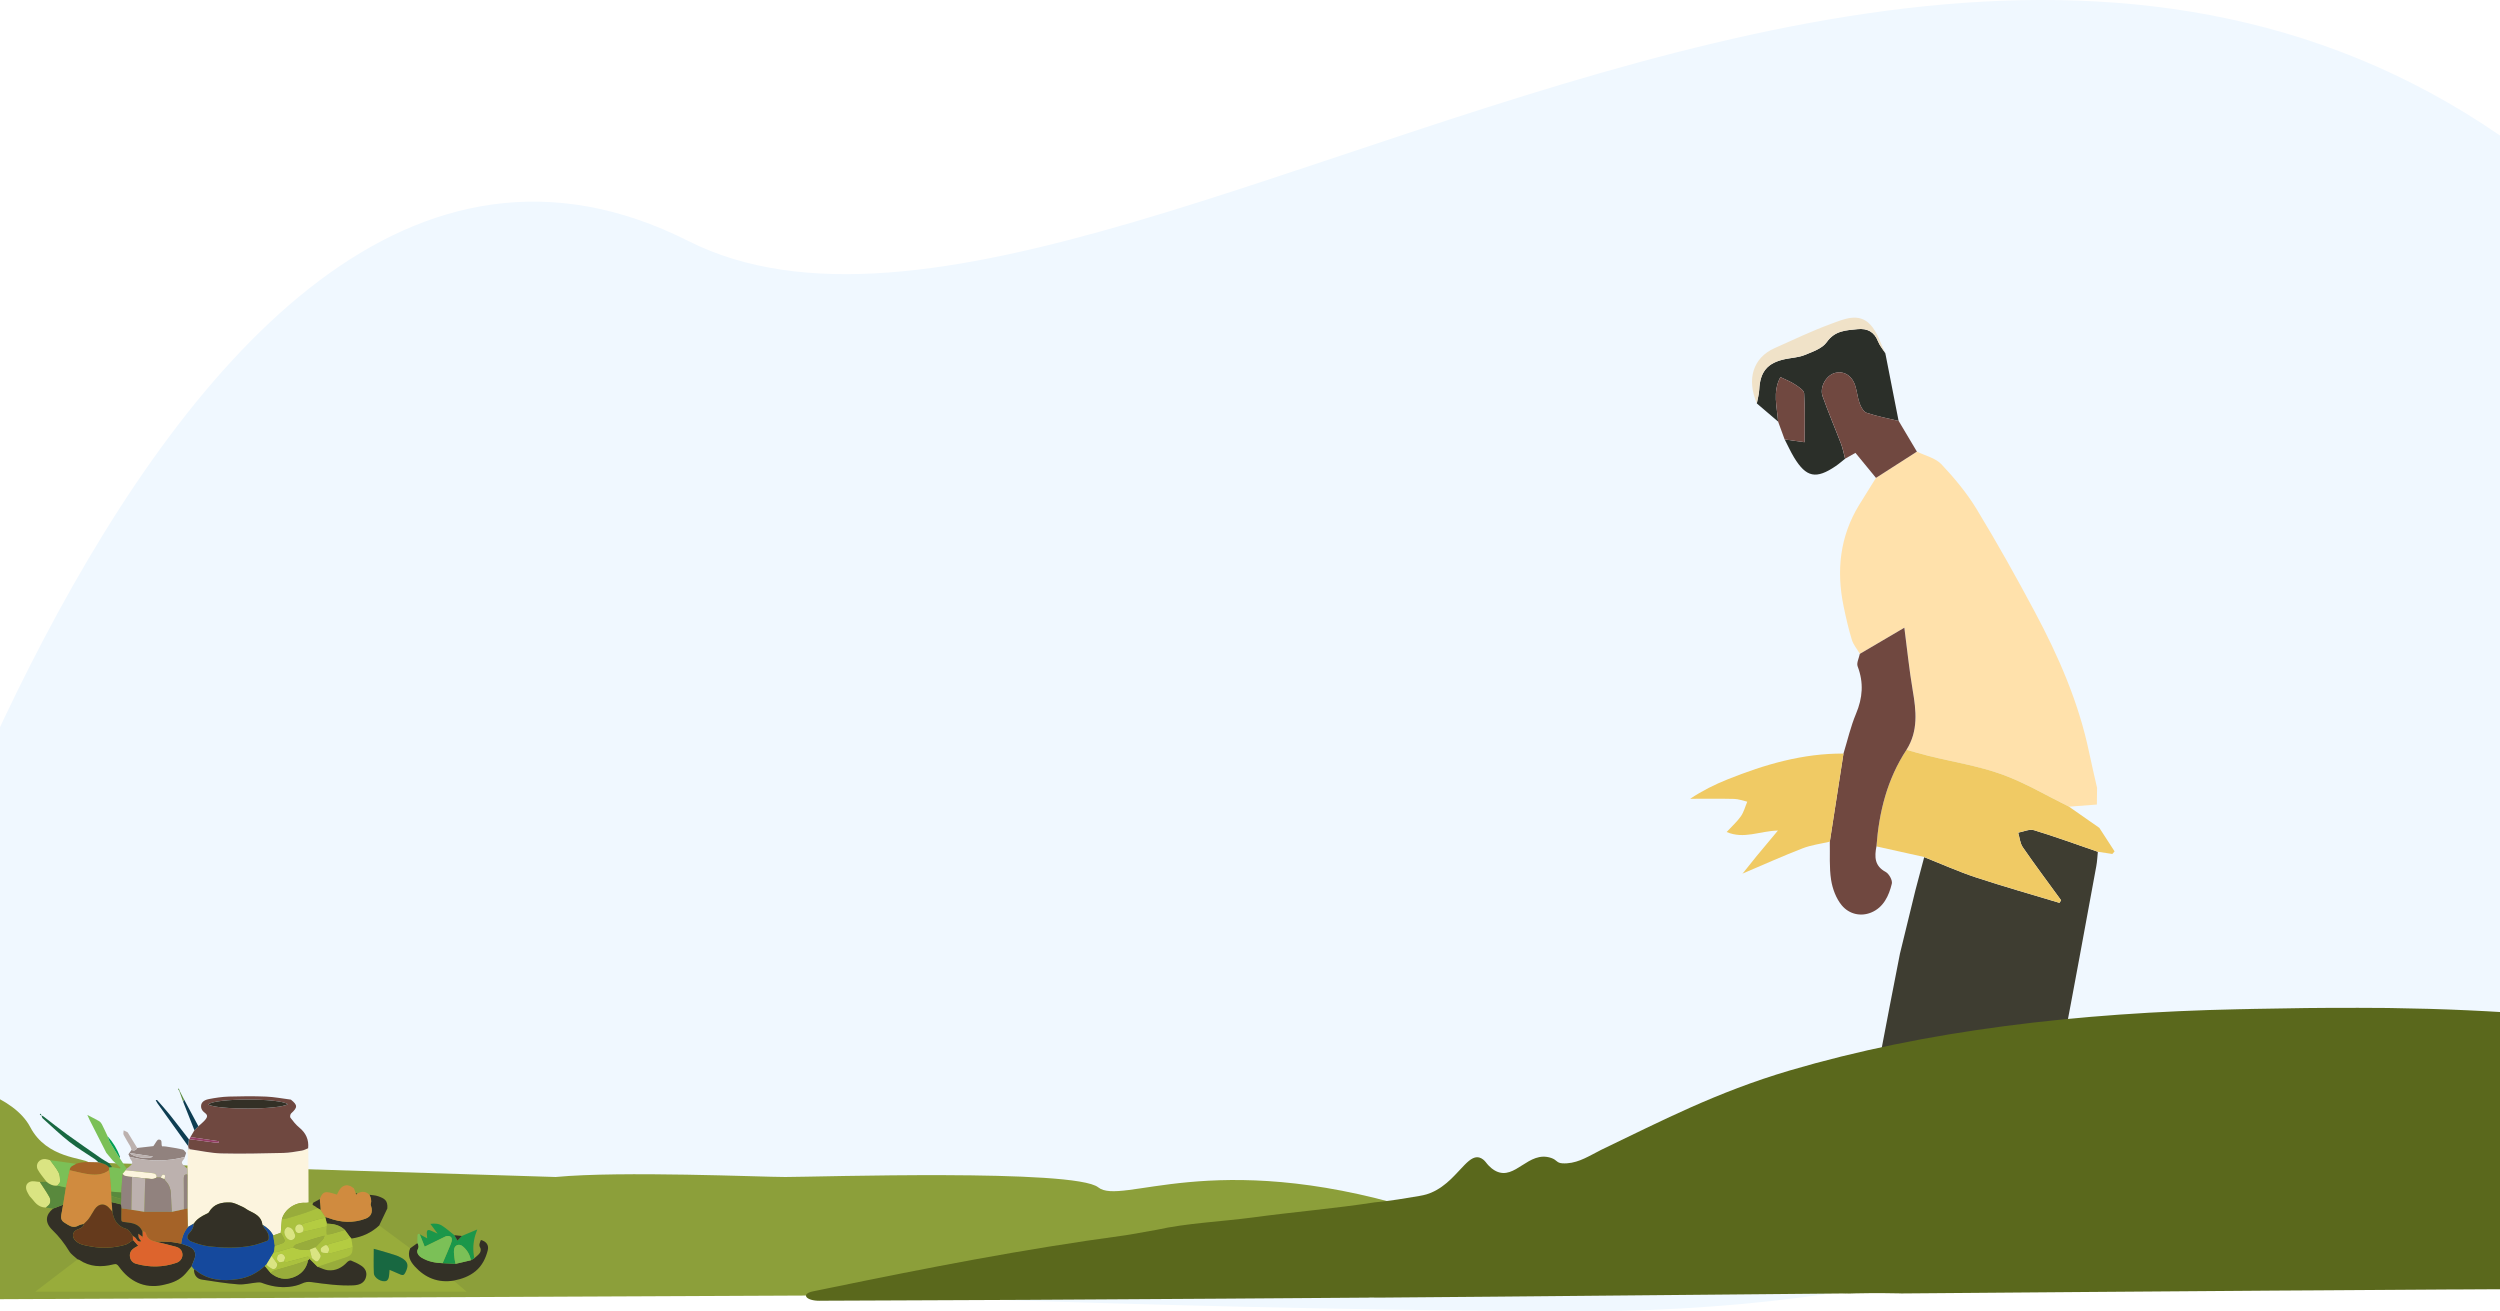 <svg xmlns="http://www.w3.org/2000/svg" fill="none" viewBox="0 0 1920 1007" height="1007" width="1920">
<path fill="#F0F8FF" d="M2191 435.411C2191 694.45 1734.44 1007 1217.91 1007C701.378 1007 -144 955.723 -144 955.723C-144 955.723 105.862 -27.977 528.547 185.06C881.635 363.02 1722.32 -481.536 2191 435.411Z"></path>
<path fill="#8C9F3A" d="M23.259 865.67C10.587 841.436 -30.86 831.126 -50 829V838.566V998L1326 991.741C1298.28 983.769 1208.08 964.838 1084.53 927.849C930.089 881.613 861.251 926.224 843.431 911.875C825.611 897.526 626.875 903.934 603.115 903.934C584.108 903.934 477.574 899.151 426.755 903.934L68.22 892.774C64.26 889.053 35.931 889.904 23.259 865.67Z"></path>
<g clip-path="url(#clip0_1247_16)">
<path fill="#FFE1AB" d="M1610.5 604.854C1608.43 595.707 1606.26 586.56 1604.34 577.365C1596.35 539.249 1580.92 503.995 1562.75 469.955C1548.52 443.267 1533.75 416.845 1518.05 391.006C1510.52 378.608 1501.01 367.18 1491.05 356.602C1486.45 351.725 1478.58 350.002 1472.18 346.848C1461.71 353.569 1451.22 360.289 1440.75 367.01C1436.41 373.949 1432.06 380.84 1427.8 387.827C1413 412.065 1410.23 438.22 1415.88 465.612C1417.67 474.25 1419.62 482.911 1422.21 491.33C1423.39 495.212 1426.28 498.536 1428.4 502.127C1439.5 495.601 1450.59 489.098 1462.58 482.038C1464.77 498.827 1466.33 514.574 1469 530.102C1471.72 545.945 1473.36 561.4 1464.21 575.86C1469.99 577.462 1475.74 579.16 1481.54 580.616C1500.27 585.25 1519.57 588.259 1537.62 594.785C1555.41 601.215 1571.94 611.138 1589.01 619.533C1596.13 618.975 1603.28 618.417 1610.4 617.883C1610.45 613.54 1610.5 609.197 1610.55 604.854H1610.5Z"></path>
<path fill="#3E3D31" d="M1459.26 731.892C1453.98 758.993 1448.64 786.069 1443.56 813.195C1442.74 817.61 1443.03 822.245 1442.82 826.757C1486.91 829.426 1529.92 837.651 1572.88 853.3C1576.66 837.069 1580.8 821.517 1583.81 805.77C1592.78 758.944 1601.33 712.021 1609.97 665.122C1610.64 661.531 1610.76 657.819 1611.15 654.179C1594.83 648.575 1578.63 642.63 1562.15 637.608C1558.61 636.516 1554.06 638.773 1549.97 639.501C1551.1 643.261 1551.39 647.628 1553.51 650.686C1563.01 664.467 1573.05 677.859 1582.92 691.422L1581.69 693.412C1560.27 686.933 1538.73 680.892 1517.5 673.856C1504.02 669.392 1491 663.52 1477.79 658.28C1475.55 666.747 1473.29 675.215 1471.05 683.682C1467.13 699.768 1463.2 715.854 1459.28 731.916L1459.26 731.892Z"></path>
<path fill="#F0CA64" d="M1477.76 658.231C1490.98 663.472 1504 669.367 1517.48 673.808C1538.7 680.819 1560.24 686.885 1581.66 693.363L1582.89 691.373C1573.05 677.835 1563.01 664.418 1553.48 650.637C1551.36 647.556 1551.07 643.213 1549.94 639.452C1554.03 638.724 1558.58 636.492 1562.12 637.56C1578.61 642.582 1594.83 648.526 1611.12 654.131C1614.83 654.713 1618.54 655.271 1622.27 655.853C1622.84 655.198 1623.42 654.519 1624 653.864C1620.1 647.847 1616.18 641.805 1612.28 635.788C1604.5 630.354 1596.73 624.943 1588.96 619.508C1571.87 611.114 1555.33 601.19 1537.57 594.761C1519.52 588.234 1500.22 585.226 1481.49 580.592C1475.67 579.16 1469.94 577.437 1464.16 575.836C1449.39 598.327 1443.08 623.487 1441.11 650.03C1453.33 652.748 1465.54 655.465 1477.76 658.183V658.231Z"></path>
<path fill="#704840" d="M1441.11 650.079C1443.08 623.536 1449.39 598.376 1464.16 575.885C1473.31 561.424 1471.67 545.993 1468.95 530.15C1466.31 514.598 1464.72 498.876 1462.53 482.086C1450.54 489.123 1439.45 495.649 1428.35 502.176C1427.7 505.403 1425.68 509.163 1426.67 511.759C1431.43 524.254 1430.57 535.973 1425.39 548.25C1421.28 558.028 1418.92 568.557 1415.79 578.772C1412.3 601.312 1408.81 623.851 1405.29 646.391C1405.51 656.193 1404.79 666.141 1406.28 675.724C1407.36 682.59 1410.13 690.063 1414.49 695.304C1419.93 701.855 1428.69 704.232 1437.02 700.836C1446.52 696.954 1450.69 687.952 1452.93 678.636C1453.55 676.064 1450.74 671.017 1448.16 669.634C1439.57 665.025 1439.59 658.013 1441.08 650.103L1441.11 650.079Z"></path>
<path fill="#2B2F29" d="M1458.12 323.265C1454.83 306.5 1451.55 289.735 1448.26 272.969C1448.11 272.387 1447.99 271.78 1447.87 271.198L1448.02 271.392C1446.09 268.36 1443.64 265.521 1442.34 262.245C1439.42 254.773 1434.03 252.031 1426.57 252.807C1417.76 253.705 1409.24 253.802 1402.91 262.779C1399.45 267.68 1392.06 270.155 1385.99 272.654C1381.3 274.571 1375.93 274.765 1370.88 275.832C1357.38 278.671 1351.77 285.464 1351.09 299.148C1350.93 302.739 1349.89 306.257 1349.24 309.824C1354.68 314.482 1360.14 319.116 1365.58 323.775C1364.79 312.566 1361.18 301.162 1367.34 289.613C1371.43 291.627 1375.14 293.01 1378.36 295.145C1381.18 297.013 1385.41 299.609 1385.58 302.084C1386.33 314.167 1385.92 326.322 1385.92 339.618C1379.93 338.793 1375.28 338.162 1370.64 337.507C1373.02 342.093 1375.14 346.848 1377.81 351.264C1387.17 366.719 1394.75 368.248 1409.89 357.912C1412.39 356.213 1414.66 354.175 1417.04 352.307C1416.03 348.522 1415.31 344.592 1413.94 340.952C1409.29 328.724 1404.12 316.714 1399.76 304.389C1397.33 297.547 1402.21 288.764 1408.64 286.629C1415.36 284.397 1422.07 288.012 1424.69 295.873C1426.23 300.434 1426.57 305.408 1428.23 309.921C1429.24 312.663 1431.24 316.302 1433.6 317.078C1441.57 319.747 1449.92 321.3 1458.1 323.289L1458.12 323.265Z"></path>
<path fill="#F0CA64" d="M1405.32 646.367C1408.81 623.827 1412.3 601.287 1415.81 578.748C1384.62 578.529 1355.31 587.094 1326.69 598.594C1316.92 602.525 1307.43 607.207 1298.05 613.467C1309.31 613.467 1320.55 613.297 1331.79 613.564C1335.18 613.637 1338.53 614.947 1341.9 615.699C1340.31 619.46 1339.3 623.609 1337.01 626.884C1334.17 630.985 1330.3 634.381 1326.06 638.991C1339.52 644.669 1351.05 638.263 1365.46 637.851C1359.06 645.493 1354.05 651.438 1349.12 657.431C1345.51 661.822 1342 666.286 1338.46 670.726L1338.53 670.799C1353.79 664.321 1368.93 657.528 1384.36 651.535C1391.02 648.963 1398.32 648.041 1405.34 646.391L1405.32 646.367Z"></path>
<path fill="#704840" d="M1458.12 323.265C1449.92 321.276 1441.59 319.723 1433.62 317.054C1431.26 316.278 1429.24 312.638 1428.26 309.897C1426.59 305.384 1426.26 300.41 1424.72 295.849C1422.07 288.012 1415.38 284.373 1408.66 286.605C1402.24 288.74 1397.35 297.523 1399.78 304.365C1404.14 316.69 1409.34 328.7 1413.96 340.928C1415.36 344.592 1416.05 348.498 1417.06 352.283C1419.4 350.973 1421.73 349.638 1424.98 347.794C1430.25 354.224 1435.5 360.605 1440.75 367.01C1451.22 360.289 1461.71 353.569 1472.18 346.848C1467.51 338.987 1462.82 331.102 1458.15 323.241L1458.12 323.265Z"></path>
<path fill="#F0E2C8" d="M1349.26 309.799C1349.89 306.233 1350.93 302.715 1351.12 299.124C1351.79 285.44 1357.4 278.671 1370.9 275.808C1375.96 274.74 1381.32 274.57 1386.02 272.629C1392.08 270.13 1399.47 267.656 1402.94 262.755C1409.27 253.778 1417.81 253.705 1426.59 252.783C1434.06 252.031 1439.45 254.748 1442.36 262.221C1443.63 265.521 1446.11 268.335 1448.04 271.368C1444.31 263.968 1441.93 255.282 1436.53 249.435C1427.51 239.681 1415.96 245.189 1406.04 248.804C1391.36 254.19 1377.18 261.008 1362.86 267.389C1346.42 274.716 1341.23 291.142 1349.26 309.751V309.799Z"></path>
<path fill="#704840" d="M1370.64 337.507C1375.28 338.138 1379.93 338.793 1385.92 339.618C1385.92 326.322 1386.33 314.167 1385.58 302.084C1385.44 299.585 1381.18 297.013 1378.36 295.145C1375.14 293.01 1371.43 291.603 1367.34 289.613C1361.18 301.162 1364.81 312.541 1365.58 323.775C1367.27 328.36 1368.93 332.946 1370.61 337.531L1370.64 337.507Z"></path>
<path fill="#F0CA64" d="M1338.41 670.702C1338.15 670.969 1337.88 671.236 1337.62 671.503C1337.9 671.26 1338.19 671.017 1338.48 670.775L1338.41 670.702Z"></path>
</g>
<path fill="#5A681C" d="M629.53 998.967C683.022 998.803 736.513 998.541 790.005 998.279C840.056 998.017 890.138 997.69 940.189 997.362C977.406 997.101 1014.62 996.839 1051.84 996.577C1051.93 996.577 1051.99 996.511 1052.08 996.478C1054.08 996.478 1056.06 996.544 1058.03 996.577H1058.57C1174.02 995.725 1304.61 994.285 1420.06 993.336L1415.24 993.597C1428.47 993.106 1442.8 992.975 1458.35 993.303C1458.98 993.303 1459.64 993.401 1460.27 993.368C1555.88 992.615 1651.53 991.83 1747.14 991.175C1754.62 991.109 1762.07 991.077 1769.55 991.044C1769.82 991.044 1770.06 991.044 1770.36 991.044C1808.77 990.782 1847.22 990.52 1885.66 990.291C1887.39 990.291 1889.13 990.291 1890.86 990.291C1896.52 990.225 1902.17 990.193 1907.83 990.193C1912.26 990.193 1916.71 990.127 1921.17 990.127C1923.95 990.062 1926.74 990.062 1929.52 990.062C1932.12 990.062 1934.72 989.996 1937.36 989.996C1944.6 989.931 1951.87 989.898 1959.11 989.898C1961.74 989.898 1964.37 989.898 1967 989.832C1969.01 989.832 1971.01 989.832 1972.99 989.832C2018.82 989.603 2064.65 989.407 2110.49 989.243C2110.58 989.243 2110.7 989.145 2110.79 989.145C2114.35 987.868 2116.59 987.05 2120 985.806V796.41C2118.65 796.05 2117.07 795.853 2115.36 795.788C2108.93 795.526 2101.99 794.38 2095.11 793.43C2092.33 793.005 2089.33 792.841 2086.58 792.481C2039.85 786.359 2086.4 792.481 2040.03 786.391C2039.94 786.391 2039.85 786.391 2039.76 786.391C2039.37 786.391 2038.98 786.326 2038.63 786.293C2036.77 786.195 2035.16 786.064 2033.69 785.966C2021.69 785.115 2021.48 785.016 2024.98 785.18C2017.98 784.624 2012.33 784.231 2007.48 783.903C2004.97 783.74 2002.67 783.576 2000.54 783.478C1996.32 783.216 1992.73 782.954 1989.2 782.725C1986.33 782.463 1983.52 782.266 1980.47 781.972C1979.33 781.873 1978.16 781.743 1977.03 781.644C1970.74 781.055 1964.55 780.498 1958.45 780.007C1957.43 779.909 1956.38 779.811 1955.37 779.745C1913.69 776.341 1875.34 774.736 1836.36 774.18C1834.62 774.18 1832.89 774.18 1831.15 774.114C1824.6 774.016 1818.05 774.016 1811.43 774.016C1785.05 773.918 1758 774.278 1729.1 774.867C1728.47 774.867 1727.82 774.867 1727.16 774.933C1724.5 774.998 1721.8 775.031 1719.08 775.096C1595.31 777.716 1478.76 791.401 1374.59 822.11C1318.1 838.774 1274.99 861.397 1229.73 883.07C1228.23 883.79 1226.91 884.543 1225.48 885.296C1218.3 888.996 1209.86 894.136 1199.72 893.416C1195.35 893.088 1195.83 890.829 1191.28 889.291C1173.81 883.398 1163.82 906.675 1148.98 899.472C1147.25 898.621 1144.28 896.821 1140.93 892.368C1139.53 890.666 1138.27 889.913 1137.58 889.552C1133.24 887.293 1129.32 890.044 1124.78 894.66C1118.44 901.044 1110.9 910.997 1099.23 915.94C1097.13 916.824 1094.74 917.708 1089.89 918.527C1079.09 920.393 1068.2 922.193 1056.81 923.307C1056.45 923.307 1056.09 923.372 1055.76 923.405C1025.03 928.152 993.023 930.804 961.999 935.027C937.407 938.268 911.319 939.349 888.163 944.521C888.014 944.521 887.894 944.587 887.744 944.62C887.684 944.62 887.655 944.62 887.595 944.62C864.2 948.712 868.388 948.123 864.14 948.712C785.129 959.385 711.712 973.823 637.159 989.145C632.91 990.029 628.632 990.913 624.354 991.764C614.9 993.696 618.79 999.065 629.59 998.999L629.53 998.967Z"></path>
<path fill="#98AC3B" d="M59.623 967.186C48.85 975.402 38.076 983.622 27.079 992.008H358.365C354.788 988.935 351.624 986.219 348.468 983.504C336.534 985.41 326.649 981.463 318.621 972.687C315.036 968.764 312.642 964.292 315.015 958.707C307.085 952.853 299.155 947.003 291.229 941.149C285.169 946.775 278.009 950.056 269.852 951.206C270.209 953.442 270.566 955.682 270.923 957.918C270.829 963.048 269.726 964.398 264.867 965.951C257.845 968.195 250.864 970.56 243.867 972.874C246.499 973.796 249.071 975.252 251.769 975.54C257.731 976.178 262.64 973.682 266.68 969.28C267.337 968.564 268.834 967.821 269.544 968.101C272.261 969.174 274.955 970.447 277.397 972.048C280.252 973.922 281.924 976.695 281.177 980.292C280.427 983.914 278.021 986.004 274.452 986.752C273.47 986.959 272.46 987.097 271.458 987.142C260.583 987.622 249.854 986.15 239.133 984.65C236.655 984.305 234.46 984.528 232.018 985.691C228.956 987.15 225.427 987.935 222.023 988.301C214.795 989.077 207.769 987.784 200.967 985.199C199.941 984.809 198.679 984.825 197.555 984.935C192.647 985.414 187.695 986.748 182.863 986.382C173.566 985.683 164.326 984.15 155.094 982.748C151.025 982.13 148.839 979 148.989 974.861C148.372 974.065 147.752 973.268 147.135 972.475C145.01 974.979 143.111 977.731 140.71 979.931C136.288 983.979 130.76 985.695 124.955 986.919C110.79 989.902 99.27 983.914 91.401 972.817C90.119 971.012 89.279 970.459 87.077 971.028C77.946 973.382 69.079 973.056 60.921 967.593C60.56 967.349 60.057 967.316 59.623 967.186ZM299.175 975.235C298.964 977.475 298.968 979.305 298.559 981.032C298.323 982.028 297.605 983.366 296.774 983.691C293.285 985.053 287.318 981.61 287.132 977.878C286.82 971.528 287.047 965.154 287.047 959.072C290.835 960.146 293.991 960.942 297.086 961.934C300.733 963.101 304.562 963.995 307.892 965.792C313.583 968.865 314.115 971.934 311.129 977.646C310.208 979.406 309.194 979.54 307.633 978.857C304.976 977.699 302.307 976.573 299.175 975.231V975.235Z"></path>
<path fill="#333026" d="M59.624 967.186C60.062 967.316 60.561 967.349 60.922 967.593C69.079 973.056 77.946 973.377 87.077 971.028C89.279 970.458 90.119 971.011 91.401 972.816C99.27 983.914 110.79 989.902 124.955 986.918C130.764 985.695 136.293 983.979 140.71 979.93C143.111 977.731 145.01 974.979 147.135 972.479C147.865 970.629 148.612 968.78 149.318 966.918C150.713 963.247 149.804 959.893 146.413 957.962C144.174 956.69 141.57 956.056 139.128 955.137C136.175 954.653 133.242 953.966 130.269 953.743C126.553 953.466 122.809 953.572 119.077 953.515C124.424 954.832 129.807 956.019 135.104 957.515C137.915 958.308 139.939 960.182 140.11 963.41C140.252 966.109 138.536 968.804 135.38 969.877C125.174 973.341 114.818 973.499 104.467 970.56C101.81 969.804 100.106 967.804 99.781 964.958C99.457 962.109 100.759 959.97 103.108 958.454C104.126 957.8 105.205 957.239 106.126 956.71C104.694 955.104 103.424 953.686 102.154 952.263C100.211 953.523 98.422 955.34 96.293 955.95C87.604 958.438 78.705 958.962 69.801 957.3C65.635 956.523 61.238 956.068 57.936 952.824C54.724 949.665 55.725 945.527 59.948 944.072C61.972 943.372 64.057 942.454 64.459 939.872C63.059 940.299 61.522 940.482 60.289 941.198C57.328 942.917 54.691 942.267 52.059 940.588C51.207 940.047 50.367 939.486 49.495 938.978C47.183 937.624 46.603 935.584 47.065 933.084C47.548 930.47 47.998 927.848 48.465 925.23C45.893 926.222 43.321 927.214 40.749 928.205C34.896 933.063 34.202 938.864 40.307 944.73C45.418 949.641 49.515 954.991 53.158 960.958C54.667 963.43 57.417 965.141 59.603 967.198L59.624 967.186Z"></path>
<path fill="#333026" d="M315.015 958.707C312.642 964.288 315.035 968.764 318.621 972.687C326.645 981.463 336.53 985.41 348.468 983.504C354.634 982.268 360.475 980.252 365.375 976.122C370.332 971.939 373.062 966.337 374.599 960.235C375.613 956.198 373.459 953.422 369.362 952.304C368.583 954.292 367.415 956.105 368.92 958.446C369.48 959.316 369.18 961.312 368.514 962.268C367.407 963.861 365.691 965.028 364.231 966.373C363.359 966.877 362.483 967.382 361.61 967.886C357.692 968.8 353.774 969.715 349.855 970.634C346.549 970.467 343.243 970.3 339.937 970.13C334.206 969.914 328.681 968.898 323.708 965.837C321.023 964.182 319.688 961.516 320.885 959.438C321.947 957.593 321.42 956.211 320.605 954.666C318.743 956.015 316.881 957.365 315.019 958.711L315.015 958.707Z"></path>
<path fill="#333026" d="M269.856 951.211C278.013 950.056 285.172 946.78 291.233 941.154C293.317 936.783 295.402 932.418 297.487 928.047C297.913 921.706 295.175 920.425 290.377 918.69C288.296 917.937 285.951 917.925 283.728 917.576C284.779 919.763 285.578 921.954 284.726 924.462C284.523 925.06 284.852 925.889 285.063 926.572C286.397 930.909 285.006 934.336 280.767 935.926C271.336 939.462 261.889 938.999 252.527 935.487C251.683 935.17 250.807 934.946 249.947 934.682C249.927 934.873 249.91 935.064 249.89 935.255C250.272 936.751 250.653 938.243 251.03 939.739C256.169 939.881 261.025 940.836 264.87 944.645C266.181 946.426 267.495 948.207 268.805 949.987C269.158 950.394 269.511 950.804 269.86 951.211H269.856Z"></path>
<path fill="#1B974A" d="M361.606 967.881C362.478 967.377 363.354 966.873 364.227 966.365C364.016 964.755 363.728 963.149 363.602 961.532C363.131 955.523 364.316 949.787 366.543 944.234C362.592 945.893 358.637 947.556 354.686 949.214C353.656 950.3 352.625 951.389 351.311 952.779C350.354 951.1 349.644 949.856 348.934 948.617C345.823 946.173 342.858 943.499 339.548 941.356C337.142 939.799 334.218 939.401 330.535 939.946C332.619 942.759 334.339 945.088 336.063 947.413C336.132 947.438 336.213 947.446 336.27 947.486C336.307 947.511 336.303 947.584 336.319 947.637C336.234 947.564 336.148 947.486 336.063 947.413C334.489 946.706 332.916 946.007 331.35 945.291C328.551 944.015 327.675 944.58 327.776 947.641C327.809 948.604 327.951 949.568 328.093 951.043C325.935 949.877 324.154 948.909 322.369 947.946C323.61 951.06 324.856 954.174 326.15 957.426C331.662 954.726 336.822 952.174 342.006 949.669C344.107 948.657 346.675 949.417 346.971 951.312C347.166 952.56 346.744 954.015 346.249 955.235C344.217 960.227 342.046 965.166 339.929 970.125C343.235 970.292 346.541 970.459 349.847 970.629C349.616 969.471 349.291 968.32 349.173 967.15C348.926 964.654 348.37 962.088 348.703 959.653C349.19 956.1 352.678 954.893 355.432 957.227C358.71 959.999 360.896 963.544 361.602 967.881H361.606Z"></path>
<path fill="#7BC057" d="M339.934 970.125C342.051 965.166 344.221 960.227 346.253 955.235C346.748 954.015 347.17 952.556 346.975 951.312C346.679 949.418 344.112 948.657 342.01 949.67C336.826 952.17 331.667 954.723 326.154 957.426C324.856 954.178 323.615 951.06 322.374 947.946C320.804 946.954 320.654 948.288 320.597 949.198C320.483 951.011 320.589 952.841 320.605 954.662C321.42 956.206 321.948 957.593 320.885 959.438C319.688 961.516 321.019 964.182 323.708 965.837C328.677 968.898 334.206 969.914 339.938 970.13L339.934 970.125Z"></path>
<path fill="#DAE482" d="M30.6 907.738C28.154 907.604 25.456 906.758 23.315 907.502C19.984 908.665 19.254 911.701 20.719 914.97C21.274 916.206 22.017 917.36 22.674 918.547C23.745 919.767 24.889 920.933 25.878 922.218C28.263 925.312 31.168 927.393 35.24 927.381C36.303 926.34 37.881 925.474 38.299 924.218C38.773 922.791 38.729 920.73 38.015 919.446C35.772 915.417 33.103 911.62 30.6 907.734V907.738Z"></path>
<path fill="#59893D" d="M30.6 907.738C33.103 911.624 35.768 915.421 38.015 919.449C38.729 920.734 38.778 922.795 38.299 924.222C37.881 925.478 36.307 926.344 35.24 927.384C37.082 927.657 38.92 927.925 40.761 928.197C43.333 927.206 45.905 926.214 48.476 925.222C49.186 920.803 49.896 916.384 50.606 911.965C48.411 911.473 46.217 910.986 44.027 910.494C40.802 910.876 38.149 909.62 35.772 907.587C34.048 907.636 32.324 907.689 30.6 907.738Z"></path>
<path fill="#333026" d="M348.943 948.617C349.653 949.857 350.358 951.1 351.32 952.779C352.634 951.389 353.664 950.3 354.695 949.214C352.776 949.015 350.861 948.816 348.943 948.617Z"></path>
<path fill="#FCF4DE" d="M236.971 923.568C236.938 912.807 236.902 902.047 236.87 891.29C236.837 888.502 236.805 885.705 236.772 882.912C236.732 882.554 236.695 882.201 236.655 881.843C235.052 882.469 233.499 883.392 231.84 883.66C227.126 884.424 222.38 885.343 217.63 885.449C201.737 885.802 185.824 886.213 169.94 885.815C161.835 885.611 153.775 883.725 145.691 882.599C145.208 882.64 144.725 882.68 144.243 882.721C144.137 883.672 144.032 884.62 143.922 885.571C143.963 885.721 144.036 885.855 144.145 885.965C144.182 886.181 144.214 886.392 144.251 886.607C144.145 890.266 144.04 893.929 143.93 897.587C143.947 899.067 143.963 900.547 143.979 902.026C143.967 910.71 143.955 919.393 143.947 928.072C144.028 932.649 144.109 937.222 144.19 941.8C144.466 941.824 144.742 941.849 145.018 941.877C146.316 941.141 147.61 940.405 148.908 939.674C151.171 936.247 154.517 934.226 158.107 932.499C158.988 932.076 160.119 931.653 160.549 930.897C164.208 924.438 170.426 923.234 176.844 923.507C180.032 923.641 183.188 925.539 186.267 926.852C187.97 927.58 189.422 928.877 191.09 929.706C195.9 932.096 200.837 934.308 201.559 940.613C205.015 942.637 208.009 945.133 209.802 948.832C211.74 948.145 213.679 947.458 215.622 946.776C215.914 943.292 216.202 939.812 216.494 936.328C218.486 928.832 226.737 923.149 234.671 923.767C235.425 923.824 236.2 923.641 236.963 923.568H236.971Z"></path>
<path fill="#6F4840" d="M145.695 882.603C153.775 883.729 161.839 885.615 169.944 885.819C185.828 886.217 201.737 885.806 217.634 885.453C222.384 885.347 227.13 884.428 231.844 883.664C233.503 883.396 235.056 882.469 236.658 881.847C237.308 875.282 234.959 870.131 229.828 865.94C227.24 863.826 225.098 861.107 223.062 858.424C222.575 857.781 222.891 855.741 223.552 855.135C228.659 850.501 228.696 848.757 223.398 844.517C217.046 843.704 210.714 842.452 204.337 842.183C194.809 841.785 185.248 841.879 175.716 842.175C170.613 842.334 165.494 843.11 160.468 844.074C155.933 844.944 153.954 847.297 154.501 850.61C154.712 851.879 155.629 853.338 156.667 854.102C159.223 855.989 159.803 857.245 157.856 859.708C156.302 861.676 154.217 863.221 152.368 864.952C151.353 865.985 150.335 867.013 149.321 868.046C148.295 869.79 147.265 871.534 146.238 873.274C153.556 874.343 160.87 875.412 168.187 876.481C168.159 876.818 168.131 877.156 168.102 877.489C167.096 877.489 166.074 877.599 165.084 877.473C158.574 876.644 152.067 875.766 145.561 874.904C145.395 874.887 145.232 874.912 145.078 874.977C144.888 876.64 144.697 878.302 144.506 879.961C144.571 880.428 144.636 880.892 144.701 881.359C145.034 881.774 145.366 882.184 145.699 882.599L145.695 882.603ZM159.888 848.236C165.076 843.277 214.539 843.216 220.969 848.017C214.612 852.298 167.429 852.562 159.888 848.236Z"></path>
<path fill="#7BC057" d="M81.698 885.444C83.369 887.444 85.04 889.449 86.711 891.449C88.683 893.237 90.65 895.026 92.621 896.815C92.48 897.014 92.338 897.209 92.2 897.408C90.147 897.05 88.095 896.697 86.042 896.339C85.259 896.404 84.48 896.469 83.698 896.534C83.726 897.246 83.758 897.957 83.787 898.668C83.986 899.998 84.249 901.323 84.371 902.66C84.756 906.839 85.085 911.026 85.438 915.209C87.981 915.409 90.524 915.608 93.068 915.807C93.429 911.059 93.794 906.307 94.155 901.559C94.925 900.616 95.696 899.676 96.463 898.733C96.706 898.327 96.946 897.92 97.189 897.518C95.428 894.819 93.672 892.119 91.912 889.416C89.454 885.448 86.922 881.517 84.57 877.485C83.714 876.017 83.288 874.298 82.663 872.692C81.195 869.582 79.791 866.44 78.217 863.387C77.735 862.448 76.927 861.501 76.023 860.98C73.094 859.306 70.056 857.826 67.058 856.273C67.659 857.598 68.214 858.948 68.872 860.245C73.131 868.651 77.414 877.042 81.69 885.44L81.698 885.444Z"></path>
<path fill="#91827E" d="M142.969 885.456C142.101 884.541 141.367 883.054 140.345 882.818C136.078 881.838 131.729 881.216 127.401 880.517C126.427 880.358 125.417 880.411 124.46 880.371C123.474 878.484 125.182 874.956 121.787 875.208C120.53 875.301 119.463 878.017 117.791 880.216C114.421 880.602 109.906 881.119 105.391 881.635C104.389 883.472 102.921 883.972 101.002 883.163C100.215 884.261 99.428 885.363 98.641 886.464C98.84 886.871 99.043 887.281 99.242 887.688C99.42 888.066 99.599 888.448 99.773 888.826L99.741 888.806C100.378 888.842 101.035 888.785 101.647 888.928C115.09 892.038 128.5 892.054 141.882 888.574C142.243 887.533 142.604 886.497 142.965 885.46L142.969 885.456ZM117.532 888.22C114.202 890.529 102.345 888.81 99.733 885.525C105.777 886.44 111.476 887.306 117.532 888.22Z"></path>
<path fill="#0D3D52" d="M144.503 879.965C144.693 878.302 144.884 876.639 145.074 874.981C140.178 868.676 135.351 862.314 130.358 856.086C127.316 852.289 124.022 848.696 120.826 845.025C120.635 844.805 120.298 844.716 119.576 844.891C120.031 845.724 120.404 846.61 120.951 847.379C128.642 858.143 136.357 868.887 144.068 879.635C144.17 879.778 144.352 879.859 144.498 879.969L144.503 879.965Z"></path>
<path fill="#0D3D52" d="M149.322 868.041C150.336 867.008 151.354 865.98 152.368 864.947C148.685 858.065 145.002 851.183 141.318 844.301C141.095 844.918 140.876 845.536 140.653 846.154C143.545 853.451 146.433 860.748 149.326 868.045L149.322 868.041Z"></path>
<path fill="#BCB1AE" d="M101.002 883.159C102.921 883.968 104.389 883.468 105.391 881.631C103.055 877.806 100.718 873.98 98.378 870.155C98.236 869.923 98.094 869.627 97.875 869.513C96.921 869.009 95.94 868.561 94.97 868.094C94.938 869.265 94.488 870.651 94.954 871.57C96.479 874.582 98.378 877.407 100.041 880.354C100.519 881.2 100.69 882.22 101.002 883.159Z"></path>
<path fill="#943D64" d="M145.561 874.903C152.068 875.765 158.574 876.643 165.084 877.472C166.074 877.598 167.096 877.488 168.102 877.488C168.131 877.151 168.159 876.814 168.188 876.48C160.87 875.411 153.556 874.342 146.239 873.273C146.011 873.818 145.784 874.362 145.557 874.903H145.561Z"></path>
<path fill="#029E51" d="M91.92 889.42C92.009 889.091 92.094 888.757 92.183 888.432C90.05 882.558 86.857 877.33 82.675 872.7C83.296 874.306 83.726 876.025 84.582 877.493C86.93 881.525 89.462 885.452 91.924 889.424L91.92 889.42Z"></path>
<path fill="#59893D" d="M140.649 846.155C140.872 845.537 141.091 844.919 141.314 844.301C140.203 842.135 139.095 839.968 137.984 837.801C137.899 837.879 137.818 837.96 137.745 838.045C138.71 840.748 139.679 843.452 140.645 846.155H140.649Z"></path>
<path fill="#59893D" d="M137.988 837.801C137.777 837.199 137.57 836.602 137.359 836C137.14 836.106 136.921 836.211 136.698 836.313C137.047 836.89 137.396 837.468 137.744 838.045C137.817 837.959 137.899 837.878 137.984 837.801H137.988Z"></path>
<path fill="#BCB1AE" d="M145.695 882.603C145.362 882.192 145.03 881.778 144.697 881.363C144.547 881.814 144.397 882.27 144.247 882.725C144.729 882.684 145.212 882.644 145.695 882.603Z"></path>
<path fill="#D08B3F" d="M269.215 910.921C268.335 910.681 267.459 910.441 266.578 910.205C261.735 910.502 260.315 914.449 258.794 917.445C255.975 916.738 253.416 915.587 250.856 915.579C247.785 915.571 246.605 918.368 245.599 920.909C245.79 923.677 245.98 926.449 246.171 929.218C247.29 930.905 248.406 932.596 249.526 934.283C249.672 934.425 249.818 934.572 249.964 934.714L249.935 934.677C250.795 934.941 251.671 935.165 252.515 935.482C261.881 938.994 271.324 939.458 280.755 935.921C284.994 934.332 286.386 930.905 285.051 926.567C284.84 925.884 284.512 925.055 284.714 924.457C285.566 921.949 284.767 919.758 283.717 917.571C280.873 914.811 277.75 914.766 274.427 916.604C274.115 916.852 273.799 917.104 273.486 917.356C273.397 917.063 273.312 916.77 273.223 916.478C272.752 915.205 272.282 913.929 271.815 912.656C270.947 912.079 270.079 911.502 269.207 910.921H269.215Z"></path>
<path fill="#98AC3B" d="M236.971 923.568C236.209 923.641 235.434 923.824 234.679 923.767C226.741 923.149 218.49 928.832 216.503 936.328C217.76 936.165 219.058 936.161 220.263 935.816C224.725 934.535 229.183 933.226 233.584 931.763C237.077 930.6 240.492 929.194 243.94 927.897C242.995 927.226 242.127 926.356 241.084 925.934C239.567 925.32 240.054 924.551 240.602 923.645C239.393 923.62 238.18 923.596 236.971 923.572V923.568Z"></path>
<path fill="#333026" d="M240.601 923.644C240.054 924.551 239.567 925.319 241.084 925.933C242.131 926.356 242.995 927.226 243.94 927.9C244.686 928.344 245.428 928.783 246.175 929.222C245.984 926.449 245.794 923.681 245.603 920.908C243.936 921.819 242.269 922.73 240.601 923.644Z"></path>
<path fill="#98AC3B" d="M236.772 882.911C236.804 885.704 236.837 888.501 236.869 891.289C236.837 888.493 236.804 885.704 236.772 882.911Z"></path>
<path fill="#333026" d="M273.231 916.478C273.32 916.771 273.405 917.064 273.494 917.356C273.807 917.104 274.123 916.856 274.436 916.604C274.034 916.564 273.632 916.519 273.231 916.474V916.478Z"></path>
<path fill="#333026" d="M308.436 894.904C308.618 895.086 308.801 895.265 308.979 895.448C308.797 895.265 308.614 895.086 308.436 894.904Z"></path>
<path fill="#DAE482" d="M35.776 907.584C38.153 909.616 40.806 910.872 44.031 910.49C44.765 909.515 46.112 908.539 46.108 907.567C46.108 905.161 46.047 902.466 44.984 900.421C43.24 897.067 40.684 894.14 38.469 891.034C37.24 890.726 36.028 890.242 34.782 890.144C30.117 889.774 26.828 894.213 29.055 898.311C30.864 901.636 33.505 904.51 35.772 907.584H35.776Z"></path>
<path fill="#A56328" d="M83.791 898.668C83.763 897.957 83.73 897.245 83.702 896.534C81.637 893.904 78.575 893.367 75.597 892.66C69.841 892.741 64.016 891.745 58.394 893.814C56.342 895.038 53.587 895.558 53.454 898.725C58.601 899.818 63.704 901.306 68.908 901.9C74.084 902.493 79.349 902.14 83.791 898.672V898.668Z"></path>
<path fill="#186841" d="M75.593 892.66C78.571 893.372 81.637 893.904 83.698 896.535C84.477 896.469 85.26 896.404 86.038 896.339C85.3 895.343 84.566 894.347 83.828 893.351C81.812 892.14 79.719 891.038 77.792 889.701C68.908 883.534 60.005 877.396 51.247 871.054C45.166 866.656 39.313 861.94 33.346 857.387C32.928 857.07 32.385 856.916 31.898 856.688L31.874 856.716C32.17 857.452 32.267 858.412 32.795 858.887C39.605 865.009 46.221 871.383 53.405 877.03C59.583 881.884 66.442 885.872 72.965 890.29C73.93 890.945 74.717 891.868 75.589 892.664L75.593 892.66Z"></path>
<path fill="#7BC057" d="M53.454 898.725C53.584 895.558 56.338 895.042 58.394 893.814C51.754 892.887 45.11 891.961 38.469 891.034C40.684 894.139 43.24 897.066 44.984 900.42C46.047 902.465 46.104 905.164 46.108 907.567C46.108 908.538 44.765 909.514 44.031 910.489C46.225 910.981 48.42 911.469 50.614 911.961C51.563 907.55 52.508 903.136 53.458 898.721L53.454 898.725Z"></path>
<path fill="#186841" d="M31.902 856.687C31.683 856.212 31.464 855.732 31.245 855.256C31.002 855.525 30.762 855.793 30.519 856.061C30.969 856.281 31.424 856.496 31.874 856.716L31.898 856.687H31.902Z"></path>
<path fill="#15499D" d="M209.81 948.836C208.017 945.137 205.023 942.641 201.567 940.616C202.094 941.51 202.496 942.515 203.169 943.283C205.173 945.576 206.658 948.059 206.354 951.218C206.293 951.86 205.733 952.807 205.193 952.99C201.125 954.356 197.081 955.978 192.89 956.751C182.259 958.702 171.493 958.409 160.817 957.234C156.16 956.722 151.499 955.271 147.111 953.555C143.423 952.116 142.941 949.401 145.735 946.657C147.82 944.608 148.555 942.323 148.92 939.681C147.622 940.417 146.328 941.153 145.03 941.884C144.705 942.169 144.381 942.454 144.06 942.734C141.071 946.332 139.679 950.564 139.14 955.137C141.582 956.056 144.182 956.69 146.425 957.962C149.82 959.889 150.729 963.247 149.329 966.918C148.619 968.779 147.877 970.625 147.147 972.479C147.764 973.271 148.38 974.068 149.001 974.865C149.329 975.023 149.711 975.121 149.982 975.345C159.685 983.377 170.921 984.117 182.733 982.39C190.724 981.223 197.507 977.69 203.413 972.292C203.822 971.901 204.236 971.511 204.646 971.125C205.968 968.93 207.295 966.739 208.617 964.544C209.165 963.629 209.716 962.714 210.264 961.8C210.43 961.052 210.596 960.3 210.763 959.552C210.771 959.222 210.775 958.897 210.783 958.568C210.88 957.991 210.978 957.413 211.071 956.836C210.653 954.169 210.235 951.507 209.818 948.84L209.81 948.836Z"></path>
<path fill="#333026" d="M203.409 972.291C197.503 977.69 190.721 981.218 182.73 982.389C170.917 984.117 159.681 983.377 149.979 975.344C149.707 975.117 149.325 975.023 148.997 974.865C148.847 978.999 151.033 982.129 155.102 982.747C164.334 984.149 173.574 985.682 182.872 986.381C187.703 986.743 192.655 985.414 197.564 984.934C198.687 984.824 199.949 984.808 200.975 985.198C207.778 987.784 214.803 989.076 222.032 988.3C225.435 987.934 228.964 987.149 232.026 985.69C234.468 984.527 236.663 984.304 239.141 984.649C249.866 986.145 260.591 987.621 271.466 987.141C272.468 987.097 273.478 986.958 274.46 986.751C278.029 986.003 280.435 983.914 281.185 980.292C281.928 976.694 280.26 973.922 277.405 972.047C274.963 970.446 272.269 969.173 269.552 968.1C268.842 967.82 267.345 968.564 266.688 969.279C262.644 973.682 257.74 976.178 251.777 975.539C249.079 975.251 246.503 973.8 243.875 972.873C241.851 970.84 239.827 968.808 237.803 966.779C237.397 967.137 236.991 967.495 236.59 967.848C235.336 974.405 231.349 978.718 225.26 980.954C218.908 983.288 213.047 981.97 207.855 977.649C206.374 975.861 204.893 974.072 203.417 972.283L203.409 972.291Z"></path>
<path fill="#AAC13E" d="M237.795 966.784C239.819 968.817 241.843 970.849 243.867 972.878C250.864 970.565 257.849 968.199 264.867 965.955C269.726 964.402 270.83 963.048 270.923 957.922C265.467 959.414 260.015 960.942 254.539 962.361C253.631 962.597 252.6 962.369 251.627 962.357C250.11 962.227 248.455 962.414 247.14 961.829C246.516 961.552 245.997 959.487 246.398 958.796C247.031 957.711 248.447 957.052 249.603 956.324C249.927 956.121 250.495 956.316 250.953 956.324C251.7 955.967 252.41 955.495 253.193 955.271C257.411 954.068 261.67 952.987 265.869 951.723C266.923 951.406 267.82 950.576 268.789 949.979C267.479 948.198 266.165 946.418 264.855 944.637C261.269 945.686 257.691 946.779 254.085 947.759C253.091 948.027 252 947.946 250.957 948.027C250.933 946.983 250.872 945.938 250.889 944.893C250.901 943.885 250.99 942.881 251.043 941.873C244.772 943.34 238.496 944.808 232.225 946.279C230.359 947.117 228.368 947.609 227.102 945.584C226.563 944.722 226.53 943.027 227.029 942.137C228.003 940.393 229.714 939.706 231.714 940.804C232.1 940.446 232.428 939.893 232.878 939.755C236.858 938.556 240.849 937.393 244.857 936.295C246.5 935.844 248.199 935.588 249.87 935.243C249.891 935.051 249.907 934.86 249.927 934.669L249.956 934.706C249.81 934.564 249.664 934.417 249.517 934.275C248.398 932.588 247.282 930.897 246.163 929.21C245.421 928.771 244.674 928.328 243.928 927.889C240.48 929.185 237.064 930.592 233.572 931.755C229.167 933.218 224.713 934.527 220.251 935.808C219.05 936.153 217.748 936.157 216.491 936.32C216.199 939.804 215.907 943.287 215.619 946.767C216.669 948.657 217.841 950.499 218.673 952.483C218.872 952.954 218.101 954.292 217.484 954.564C215.416 955.479 213.209 956.097 211.059 956.824C210.962 957.402 210.865 957.979 210.771 958.556C210.763 958.885 210.759 959.211 210.751 959.54C210.585 960.288 210.418 961.04 210.252 961.788C211.246 961.658 212.268 961.65 213.221 961.381C217.188 960.268 221.131 959.081 225.082 957.918C225.816 957.202 226.429 956.137 227.305 955.832C232.388 954.06 237.523 952.442 242.658 950.824C244.605 950.21 246.601 949.739 249.274 949.011C248.625 950.475 248.443 951.406 247.899 952.007C246.07 954.032 244.11 955.938 242.204 957.889C243.599 959.975 245.311 961.934 246.236 964.211C246.605 965.121 245.433 966.894 244.601 968.003C243.433 969.56 242.212 968.499 241.133 967.613C240.573 967.154 240.03 966.67 239.478 966.194C238.914 966.386 238.35 966.577 237.787 966.764L237.795 966.784ZM223.354 952.418C221.115 952.385 218.62 949.767 218.344 946.373C218.239 945.096 219.277 943.133 220.369 942.539C221.233 942.068 223.326 942.848 224.23 943.735C225.346 944.824 225.93 946.548 226.506 948.088C227.309 950.243 225.622 952.45 223.354 952.418Z"></path>
<path fill="#186841" d="M299.175 975.235C302.307 976.577 304.976 977.703 307.633 978.861C309.19 979.54 310.209 979.406 311.129 977.65C314.115 971.939 313.583 968.873 307.892 965.796C304.566 963.999 300.733 963.105 297.086 961.938C293.991 960.946 290.835 960.146 287.047 959.076C287.047 965.158 286.82 971.532 287.132 977.882C287.315 981.614 293.285 985.061 296.774 983.695C297.61 983.37 298.323 982.036 298.559 981.036C298.968 979.305 298.964 977.475 299.175 975.239V975.235Z"></path>
<path fill="#B4CC41" d="M251.63 962.357C252.604 962.369 253.634 962.597 254.543 962.361C260.019 960.938 265.467 959.414 270.927 957.922C270.57 955.686 270.213 953.446 269.856 951.21C269.503 950.804 269.15 950.393 268.801 949.987C267.832 950.58 266.931 951.413 265.88 951.731C261.678 952.995 257.423 954.076 253.204 955.279C252.421 955.503 251.708 955.975 250.965 956.332C252.928 958.149 253.456 960.125 251.639 962.365L251.63 962.357Z"></path>
<path fill="#D08B3F" d="M53.453 898.725C52.504 903.14 51.559 907.55 50.61 911.965C49.9 916.384 49.19 920.803 48.48 925.222C48.018 927.84 47.568 930.458 47.085 933.071C46.623 935.571 47.203 937.616 49.515 938.966C50.383 939.474 51.226 940.035 52.078 940.576C54.711 942.255 57.347 942.901 60.309 941.185C61.542 940.47 63.079 940.287 64.478 939.864C65.781 938.502 67.265 937.271 68.348 935.75C69.942 933.519 71.159 931.023 72.701 928.75C75.926 923.982 80.777 923.819 84.306 928.262C84.955 929.084 85.661 929.856 86.342 930.653C86.16 928.177 85.977 925.705 85.791 923.23C85.726 921.701 85.665 920.173 85.6 918.648C85.547 917.506 85.499 916.36 85.446 915.217C85.093 911.034 84.764 906.847 84.379 902.668C84.257 901.331 83.994 900.006 83.795 898.676C79.357 902.144 74.088 902.498 68.912 901.904C63.708 901.31 58.605 899.823 53.457 898.729L53.453 898.725Z"></path>
<path fill="#653A1C" d="M86.338 930.648C85.657 929.852 84.951 929.075 84.302 928.258C80.773 923.815 75.922 923.977 72.697 928.746C71.16 931.022 69.939 933.514 68.344 935.746C67.261 937.266 65.777 938.502 64.475 939.86C64.073 942.437 61.988 943.36 59.964 944.059C55.741 945.514 54.739 949.653 57.952 952.811C61.254 956.059 65.647 956.511 69.817 957.287C78.721 958.95 87.62 958.425 96.309 955.938C98.439 955.328 100.223 953.511 102.17 952.25C102.118 951.202 102.065 950.153 102.012 949.104C100.446 947.303 99.185 944.441 97.266 943.888C90.366 941.905 87.361 937.222 86.343 930.644L86.338 930.648Z"></path>
<path fill="#A56328" d="M139.136 955.133C139.675 950.56 141.067 946.328 144.056 942.73C144.105 942.421 144.15 942.112 144.198 941.803C144.117 937.226 144.036 932.653 143.955 928.075C143.058 928.275 142.162 928.474 141.265 928.673C138.138 929.348 135.011 930.019 131.883 930.693C124.837 930.673 117.795 930.649 110.75 930.628C107.484 930.116 104.223 929.604 100.958 929.092C98.386 928.722 95.81 928.352 93.238 927.982C93.206 930.271 93.145 932.559 93.145 934.852C93.137 938.494 93.177 938.283 96.8 938.694C101.931 939.271 107.091 940.072 109.391 945.808C110.928 945.547 111.683 946.186 112.149 947.71C113.179 951.096 115.747 952.82 119.093 953.511C122.825 953.568 126.569 953.462 130.285 953.739C133.254 953.962 136.191 954.649 139.144 955.133H139.136Z"></path>
<path fill="#DD642D" d="M119.085 953.512C115.735 952.816 113.171 951.097 112.141 947.711C111.675 946.186 110.92 945.544 109.383 945.808C109.427 947.056 109.472 948.304 109.517 949.552C109.695 949.796 109.878 950.04 110.056 950.288C109.918 950.357 109.671 950.507 109.654 950.487C109.468 950.235 109.314 949.959 109.151 949.69C108.884 949.45 108.632 949.186 108.344 948.975C107.638 948.463 106.916 947.975 106.198 947.479C106.28 948.487 106.166 949.568 106.499 950.483C106.843 951.422 107.626 952.203 108.385 953.3C105.732 953.877 105.286 952.011 104.292 950.837C103.692 950.129 102.779 949.682 102.008 949.121C102.061 950.17 102.114 951.219 102.166 952.268C103.436 953.69 104.706 955.109 106.138 956.715C105.217 957.243 104.138 957.804 103.12 958.459C100.767 959.975 99.465 962.113 99.793 964.963C100.118 967.809 101.826 969.809 104.479 970.565C114.83 973.504 125.186 973.345 135.392 969.882C138.544 968.813 140.264 966.118 140.122 963.414C139.951 960.186 137.927 958.312 135.116 957.52C129.819 956.024 124.436 954.837 119.09 953.52L119.085 953.512Z"></path>
<path fill="#7BC057" d="M361.606 967.881C360.9 963.543 358.714 959.999 355.436 957.226C352.678 954.893 349.19 956.1 348.707 959.653C348.374 962.088 348.93 964.653 349.178 967.149C349.295 968.32 349.62 969.47 349.851 970.629C353.769 969.714 357.688 968.8 361.606 967.881Z"></path>
<path fill="#B4CC41" d="M232.233 946.287C238.504 944.82 244.779 943.352 251.051 941.881C251.042 941.165 251.03 940.45 251.022 939.734C250.641 938.238 250.26 936.746 249.882 935.25C248.207 935.596 246.511 935.852 244.869 936.303C240.861 937.401 236.87 938.564 232.89 939.763C232.436 939.901 232.111 940.45 231.726 940.812C233.219 942.515 233.848 944.295 232.237 946.287H232.233Z"></path>
<path fill="#98AC3B" d="M251.022 939.734C251.03 940.45 251.042 941.165 251.05 941.881C250.994 942.885 250.908 943.893 250.896 944.901C250.884 945.946 250.941 946.991 250.965 948.035C252.012 947.954 253.099 948.035 254.093 947.767C257.699 946.791 261.272 945.694 264.862 944.645C261.017 940.836 256.161 939.881 251.022 939.738V939.734Z"></path>
<path fill="#105C7D" d="M336.071 947.413C336.155 947.486 336.239 947.562 336.323 947.634C336.307 947.582 336.307 947.51 336.275 947.486C336.219 947.445 336.139 947.433 336.071 947.413Z"></path>
<path fill="#333026" d="M148.916 939.678C148.551 942.32 147.82 944.605 145.731 946.654C142.941 949.397 143.419 952.113 147.107 953.552C151.496 955.268 156.156 956.719 160.813 957.231C171.489 958.41 182.255 958.699 192.887 956.747C197.081 955.979 201.125 954.357 205.189 952.987C205.729 952.804 206.289 951.857 206.35 951.215C206.654 948.056 205.169 945.568 203.165 943.279C202.496 942.511 202.09 941.507 201.563 940.613C200.841 934.304 195.904 932.096 191.094 929.706C189.426 928.877 187.974 927.58 186.271 926.852C183.192 925.535 180.036 923.641 176.848 923.507C170.431 923.234 164.208 924.438 160.553 930.897C160.123 931.653 158.992 932.076 158.111 932.499C154.522 934.226 151.175 936.247 148.912 939.674L148.916 939.678Z"></path>
<path fill="#BCB1AE" d="M131.879 930.693C135.007 930.018 138.134 929.348 141.261 928.673C141.245 920.77 141.282 912.867 141.176 904.969C141.148 902.855 141.809 901.822 143.987 902.034C143.971 900.554 143.955 899.074 143.939 897.595C143.387 897.119 142.823 896.652 142.28 896.164C138.961 893.168 138.949 892.956 141.643 889.619C141.842 889.371 141.809 888.932 141.882 888.582C128.5 892.058 115.09 892.042 101.647 888.932C101.035 888.79 100.377 888.847 99.741 888.81C99.765 889.078 99.696 889.42 99.83 889.607C102.288 892.989 102.235 893.497 98.958 896.286C98.414 896.749 97.781 897.111 97.193 897.522C96.954 897.928 96.71 898.335 96.467 898.741C103.286 899.493 110.097 900.298 116.923 900.965C119.098 901.176 120.436 901.912 120.274 904.314C121.316 904.323 122.363 904.335 123.405 904.343C123.925 903.583 124.326 902.664 125.02 902.144C125.312 901.928 126.752 902.526 126.776 902.827C126.849 903.713 126.476 904.636 126.277 905.542C126.533 906.01 126.695 906.575 127.06 906.928C130.147 909.924 131.198 913.668 131.303 917.847C131.413 922.132 131.68 926.412 131.879 930.697V930.693Z"></path>
<path fill="#91827E" d="M143.987 902.03C141.809 901.818 141.148 902.851 141.176 904.965C141.282 912.867 141.245 920.77 141.261 928.669C142.158 928.469 143.054 928.27 143.951 928.071C143.963 919.388 143.975 910.705 143.983 902.026L143.987 902.03Z"></path>
<path fill="#98AC3B" d="M211.067 956.833C213.221 956.101 215.424 955.487 217.492 954.573C218.109 954.3 218.88 952.963 218.681 952.491C217.849 950.507 216.673 948.67 215.627 946.776C213.688 947.459 211.745 948.146 209.806 948.833C210.228 951.499 210.645 954.166 211.063 956.833H211.067Z"></path>
<path fill="#BCB1AE" d="M144.198 941.803C144.149 942.112 144.105 942.421 144.056 942.73C144.381 942.446 144.705 942.165 145.026 941.88C144.75 941.856 144.474 941.832 144.194 941.803H144.198Z"></path>
<path fill="#333026" d="M159.888 848.236C167.429 852.561 214.616 852.297 220.969 848.016C214.539 843.216 165.076 843.277 159.888 848.236Z"></path>
<path fill="#91827E" d="M93.234 927.982C95.806 928.352 98.382 928.722 100.954 929.092C101.091 920.673 101.233 912.254 101.371 903.836C99.591 903.584 97.781 903.441 96.037 903.018C95.335 902.848 94.78 902.063 94.155 901.559C93.794 906.307 93.429 911.059 93.068 915.811C93.06 917.494 93.056 919.177 93.048 920.856C92.999 922.23 92.95 923.604 92.902 924.978C93.011 925.978 93.121 926.978 93.23 927.982H93.234Z"></path>
<path fill="#FCF4DE" d="M94.159 901.559C94.78 902.063 95.335 902.847 96.041 903.018C97.781 903.441 99.591 903.579 101.375 903.835C104.754 904.242 108.137 904.644 111.516 905.05C114.449 904.965 117.507 906.372 120.274 904.311C120.436 901.908 119.098 901.172 116.923 900.961C110.096 900.294 103.286 899.489 96.467 898.737C95.696 899.68 94.926 900.619 94.155 901.563L94.159 901.559Z"></path>
<path fill="#59893D" d="M93.052 920.856C93.06 919.173 93.068 917.494 93.072 915.811C90.529 915.612 87.986 915.413 85.442 915.214C85.495 916.356 85.544 917.498 85.596 918.645C88.083 919.384 90.565 920.12 93.052 920.86V920.856Z"></path>
<path fill="#BCB1AE" d="M117.531 888.221C111.475 887.302 105.776 886.44 99.732 885.525C102.345 888.81 114.201 890.53 117.531 888.221Z"></path>
<path fill="#BCB1AE" d="M99.242 887.685C99.42 888.063 99.599 888.445 99.773 888.823C99.594 888.445 99.416 888.063 99.242 887.685Z"></path>
<path fill="#B4CC41" d="M237.795 966.784C238.358 966.593 238.922 966.402 239.486 966.215C238.963 964.032 238.444 961.853 237.92 959.67C233.499 960.186 229.167 960.036 225.098 957.934C221.147 959.097 217.2 960.284 213.237 961.398C212.284 961.666 211.258 961.674 210.268 961.804C209.721 962.719 209.169 963.633 208.621 964.548C210.053 966.585 211.485 968.621 212.921 970.658C213.493 970.264 214.065 969.873 214.641 969.479C213.992 968.743 212.901 968.06 212.795 967.251C212.653 966.133 212.925 964.617 213.639 963.837C214.268 963.15 215.89 962.804 216.799 963.113C217.716 963.426 218.738 964.654 218.904 965.621C219.079 966.633 218.292 967.808 217.923 968.914C218.847 969.032 219.837 969.426 220.681 969.219C225.467 968.032 230.221 966.723 234.971 965.406C236.383 965.016 237.555 964.881 237.803 966.784H237.795Z"></path>
<path fill="#AAC13E" d="M214.629 969.475C214.057 969.869 213.485 970.26 212.909 970.654C212.933 972.703 211.996 974.552 210.069 974.654C208.71 974.723 207.246 973.329 205.887 972.491C205.384 972.178 205.052 971.589 204.642 971.126C204.232 971.516 203.818 971.906 203.409 972.292C204.889 974.081 206.366 975.87 207.846 977.654C208.808 977.008 209.684 976.089 210.743 975.764C215.959 974.158 221.24 972.76 226.469 971.186C229.868 970.166 233.211 968.971 236.582 967.853C236.987 967.495 237.393 967.138 237.794 966.784C237.551 964.881 236.375 965.016 234.963 965.406C230.209 966.723 225.455 968.032 220.673 969.219C219.829 969.426 218.839 969.032 217.914 968.914C216.819 969.101 215.724 969.288 214.629 969.475Z"></path>
<path fill="#DAE482" d="M204.642 971.125C205.052 971.589 205.384 972.178 205.887 972.491C207.246 973.328 208.71 974.727 210.069 974.654C211.996 974.552 212.937 972.702 212.909 970.654C211.477 968.617 210.041 966.58 208.609 964.544C207.287 966.739 205.96 968.93 204.638 971.125H204.642Z"></path>
<path fill="#98AC3B" d="M210.759 959.552C210.767 959.223 210.771 958.893 210.779 958.568C210.771 958.897 210.767 959.227 210.759 959.552Z"></path>
<path fill="#98AC3B" d="M236.582 967.857C233.215 968.975 229.868 970.17 226.469 971.19C221.24 972.763 215.963 974.162 210.743 975.767C209.684 976.093 208.808 977.011 207.846 977.658C213.038 981.983 218.9 983.3 225.252 980.967C231.337 978.731 235.328 974.418 236.582 967.861V967.857Z"></path>
<path fill="#98AC3B" d="M225.094 957.93C229.163 960.031 233.495 960.182 237.916 959.666C239.348 959.08 240.78 958.491 242.212 957.905C244.123 955.954 246.078 954.048 247.907 952.023C248.451 951.421 248.633 950.491 249.282 949.027C246.609 949.755 244.617 950.226 242.666 950.84C237.531 952.458 232.396 954.076 227.313 955.848C226.437 956.153 225.824 957.218 225.09 957.934L225.094 957.93Z"></path>
<path fill="#DAE482" d="M242.212 957.906C240.78 958.491 239.348 959.076 237.916 959.666C238.44 961.849 238.959 964.032 239.482 966.211C240.034 966.682 240.577 967.166 241.141 967.629C242.22 968.516 243.445 969.572 244.609 968.02C245.441 966.91 246.613 965.141 246.244 964.227C245.323 961.95 243.607 959.991 242.212 957.906Z"></path>
<path fill="#DAE482" d="M223.354 952.418C225.621 952.45 227.309 950.243 226.506 948.088C225.93 946.548 225.346 944.824 224.23 943.734C223.325 942.848 221.232 942.068 220.368 942.539C219.277 943.133 218.239 945.096 218.344 946.373C218.62 949.767 221.115 952.385 223.354 952.418Z"></path>
<path fill="#DAE482" d="M232.233 946.287C233.843 944.296 233.215 942.511 231.722 940.812C229.722 939.718 228.01 940.405 227.037 942.145C226.538 943.035 226.57 944.731 227.11 945.592C228.375 947.617 230.367 947.125 232.233 946.287Z"></path>
<path fill="#DAE482" d="M251.631 962.357C253.444 960.117 252.92 958.141 250.957 956.324C250.499 956.312 249.927 956.121 249.606 956.324C248.45 957.052 247.035 957.71 246.402 958.796C246 959.487 246.52 961.548 247.144 961.828C248.458 962.414 250.113 962.227 251.631 962.357Z"></path>
<path fill="#333026" d="M93.234 927.982C93.125 926.982 93.015 925.982 92.91 924.978C90.537 924.393 88.164 923.811 85.787 923.226C85.969 925.702 86.156 928.173 86.339 930.649C87.357 937.23 90.358 941.909 97.262 943.893C99.185 944.446 100.447 947.304 102.008 949.109C102.779 949.674 103.692 950.117 104.292 950.824C105.29 952.003 105.736 953.865 108.385 953.288C107.622 952.19 106.839 951.414 106.499 950.47C106.166 949.556 106.28 948.474 106.199 947.466C106.916 947.962 107.639 948.45 108.344 948.962C108.632 949.174 108.884 949.438 109.152 949.678C109.249 949.568 109.371 949.523 109.517 949.544C109.472 948.296 109.427 947.048 109.383 945.8C107.087 940.068 101.923 939.263 96.792 938.686C93.169 938.279 93.129 938.49 93.137 934.844C93.137 932.555 93.198 930.267 93.23 927.974L93.234 927.982Z"></path>
<path fill="#648E3C" d="M85.786 923.226C88.159 923.808 90.536 924.393 92.909 924.978C92.958 923.608 93.007 922.234 93.055 920.86C90.569 920.12 88.082 919.385 85.596 918.645C85.661 920.173 85.726 921.702 85.786 923.226Z"></path>
<path fill="#91827E" d="M120.274 904.31C117.507 906.371 114.449 904.965 111.512 905.05C111.257 913.575 110.997 922.103 110.741 930.632C117.787 930.652 124.829 930.677 131.875 930.697C131.676 926.412 131.409 922.132 131.299 917.847C131.194 913.668 130.143 909.928 127.056 906.928C126.691 906.575 126.529 906.01 126.273 905.542C125.316 905.144 124.359 904.741 123.397 904.343C122.355 904.335 121.308 904.323 120.266 904.314L120.274 904.31Z"></path>
<path fill="#BCB1AE" d="M110.746 930.628C111.001 922.099 111.257 913.575 111.516 905.046C108.137 904.644 104.754 904.237 101.375 903.831C101.234 912.249 101.096 920.672 100.958 929.091C104.223 929.604 107.484 930.116 110.75 930.628H110.746Z"></path>
<path fill="#A56328" d="M109.52 949.552C109.374 949.531 109.253 949.576 109.155 949.686C109.318 949.954 109.472 950.235 109.658 950.483C109.674 950.503 109.922 950.357 110.06 950.283C109.881 950.039 109.699 949.796 109.52 949.548V949.552Z"></path>
<path fill="#FCF4DE" d="M123.405 904.339C124.362 904.737 125.32 905.136 126.281 905.538C126.48 904.632 126.853 903.709 126.78 902.823C126.756 902.522 125.316 901.924 125.024 902.14C124.326 902.66 123.928 903.579 123.409 904.339H123.405Z"></path>
<path fill="#DAE482" d="M214.629 969.475C215.724 969.288 216.819 969.101 217.914 968.914C218.284 967.808 219.07 966.629 218.896 965.621C218.73 964.653 217.708 963.426 216.791 963.113C215.878 962.804 214.256 963.149 213.631 963.836C212.917 964.617 212.645 966.129 212.787 967.251C212.889 968.06 213.98 968.739 214.633 969.479L214.629 969.475Z"></path>
<defs>
<clipPath id="clip0_1247_16">
<rect transform="matrix(-1 0 0 1 1624 244)" fill="white" height="620" width="326"></rect>
</clipPath>
</defs>
</svg>
